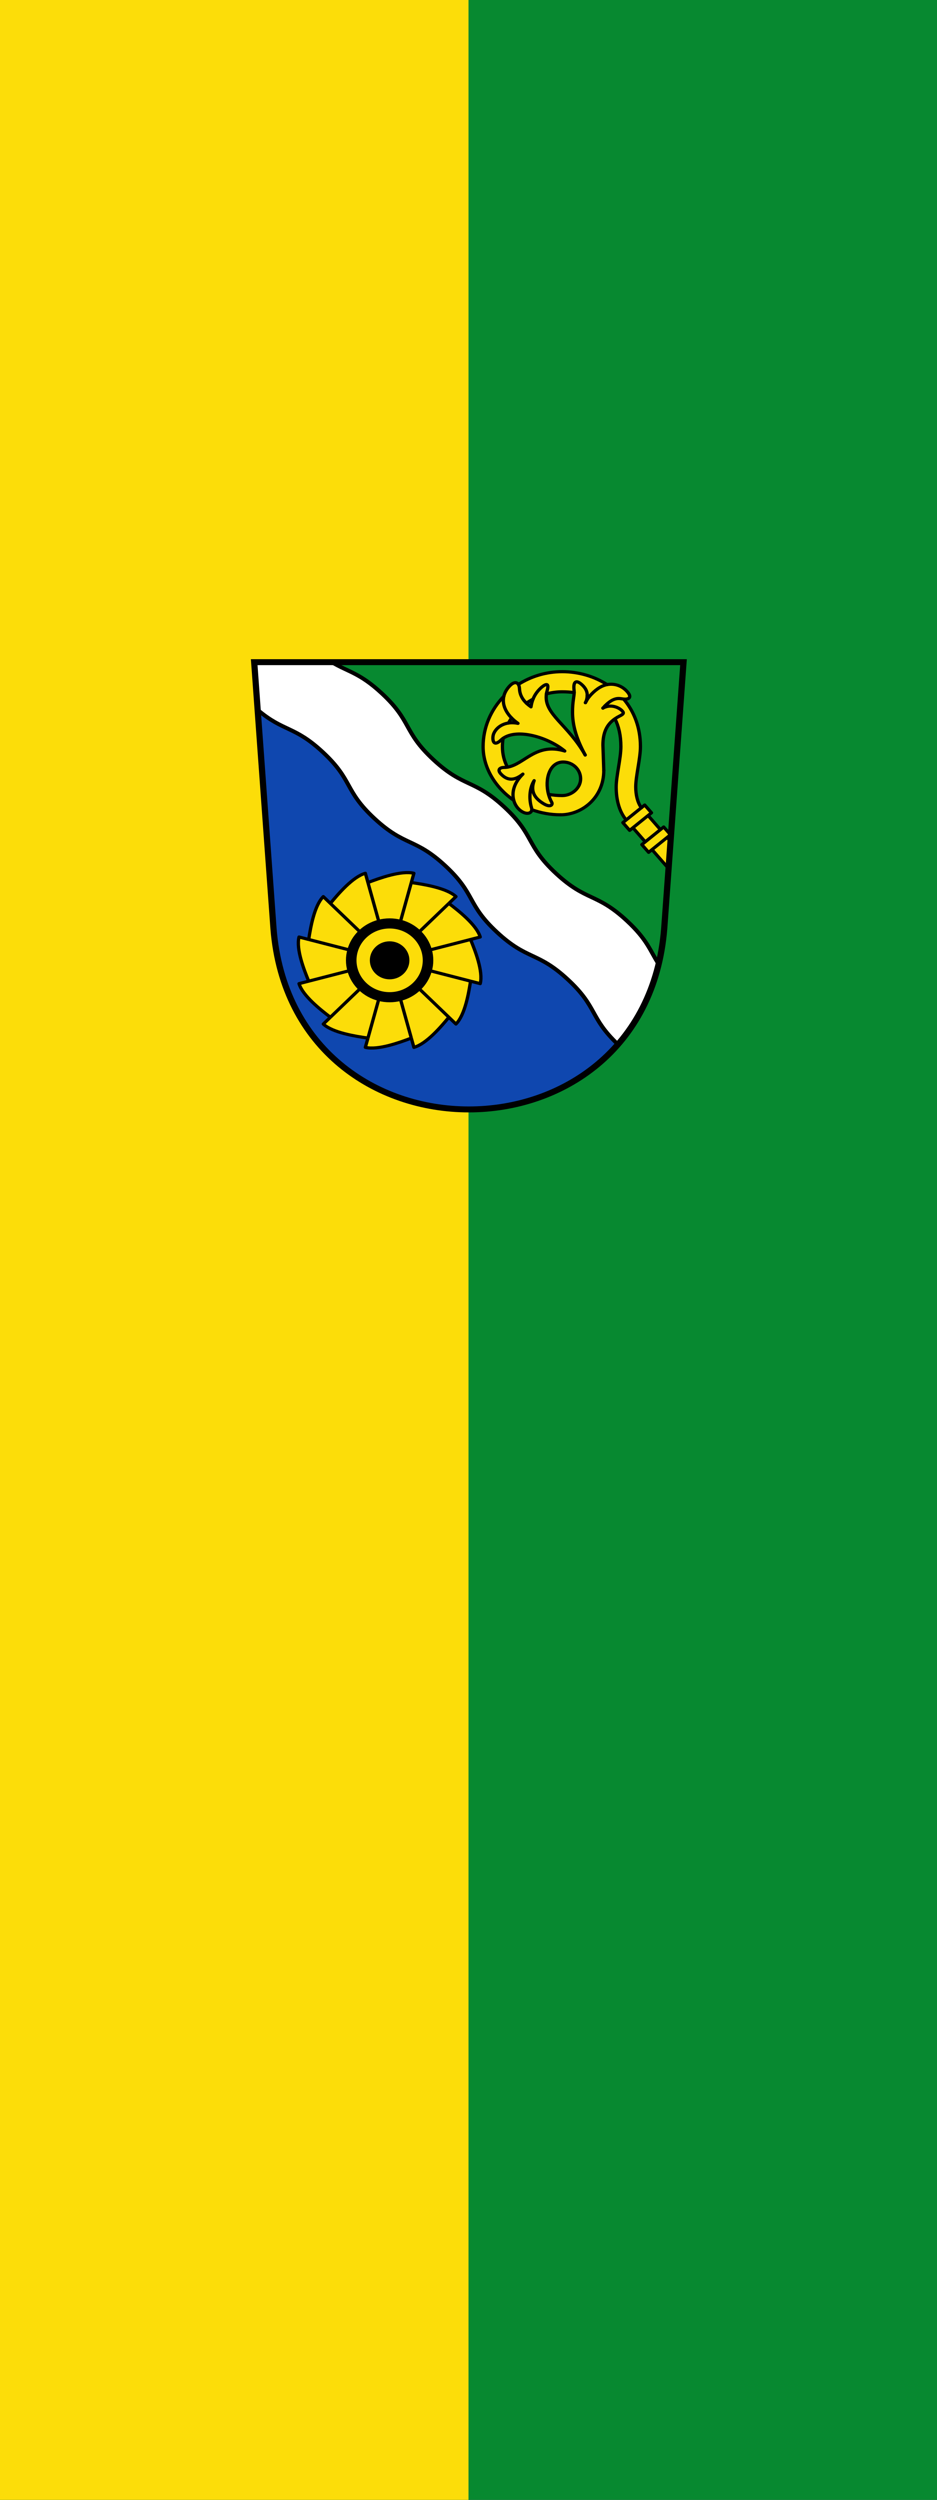 <?xml version="1.0" encoding="UTF-8" standalone="no"?>
<!-- Created with Inkscape (http://www.inkscape.org/) -->

<svg
   xmlns:dc="http://purl.org/dc/elements/1.1/"
   xmlns:cc="http://creativecommons.org/ns#"
   xmlns:rdf="http://www.w3.org/1999/02/22-rdf-syntax-ns#"
   xmlns:svg="http://www.w3.org/2000/svg"
   xmlns="http://www.w3.org/2000/svg"
   xmlns:sodipodi="http://sodipodi.sourceforge.net/DTD/sodipodi-0.dtd"
   xmlns:inkscape="http://www.inkscape.org/namespaces/inkscape"
   version="1.1"
   id="svg2"
   width="3200"
   height="8533.333"
   viewBox="0 0 3200 8533.333"
   sodipodi:docname="Banner Landkreises_Waldshut.svg"
   inkscape:version="0.92.3 (2405546, 2018-03-11)">
  <rect x="0" y="0" width="3200" height="8533.333" fill="#333333" stroke="none"/>
  <defs
     id="defs6" />
  <sodipodi:namedview
     pagecolor="#ffffff"
     bordercolor="#666666"
     borderopacity="1"
     objecttolerance="10"
     gridtolerance="10"
     guidetolerance="10"
     inkscape:pageopacity="0"
     inkscape:pageshadow="2"
     inkscape:window-width="1920"
     inkscape:window-height="1017"
     id="namedview4"
     showgrid="false"
     inkscape:zoom="0.078223691"
     inkscape:cx="1600"
     inkscape:cy="5351.4122"
     inkscape:window-x="-8"
     inkscape:window-y="-8"
     inkscape:window-maximized="1"
     inkscape:current-layer="svg2" />
  <rect
     y="-1.2818566e-013"
     x="-8533.333"
     height="3200"
     width="8533.333"
     id="rect2"
     style="display:inline;fill:#078930;fill-opacity:1;stroke-width:674.619"
     transform="rotate(-90)" />
  <rect
     y="-1.2818566e-013"
     x="-8533.333"
     height="1600"
     width="8533.333"
     id="rect4"
     style="fill:#fcdd09;fill-opacity:1;stroke-width:674.619"
     transform="rotate(-90)" />
  <g
     id="g1523"
     transform="matrix(2.804,0,0,2.693,838.167,2241.214)">
    <path
       id="path1321"
       d="m 453.725,491.617 c -122.6,146.54 -400.73,97.64 -419.53,-146.72 L 14.905,67.577 c 31.84,28.06 44.52,19.9 79.27,53.46 37.21,35.94 25.74,48.25 62.96,84.19 37.21,35.93 49.11,24.04 86.33,59.97 37.21,35.94 25.74,48.25 62.95,84.19 37.21,35.94 49.12,24.04 86.33,59.98 36.54,35.28 26.14,47.79 60.98,82.25 z"
       style="fill:#0f47af"
       inkscape:connector-curvature="0" />
    <path
       id="path1323"
       d="m 533.555,7.087 -23.5,337.81 c -1.21,15.77 -3.51,30.73 -6.77,44.88 -10.63,-17.18 -13.63,-30.66 -38.66,-54.84 -37.22,-35.94 -49.12,-24.04 -86.34,-59.98 -37.21,-35.93 -25.74,-48.25 -62.95,-84.18 -37.21,-35.94 -49.12,-24.04 -86.33,-59.98 -37.21,-35.94 -25.74,-48.25 -62.96,-84.19 -27.22,-26.28 -40.89,-26.98 -60.84,-39.52 z"
       style="fill:#078930"
       inkscape:connector-curvature="0" />
    <path
       id="path1325"
       d="m 503.285,389.777 c -9.38,40.68 -26.79,74.63 -49.56,101.84 -34.84,-34.46 -24.44,-46.97 -60.98,-82.25 -37.21,-35.94 -49.12,-24.04 -86.33,-59.98 -37.21,-35.94 -25.74,-48.25 -62.95,-84.19 -37.22,-35.93 -49.12,-24.04 -86.33,-59.97 -37.22,-35.94 -25.75,-48.25 -62.96,-84.19 -34.75,-33.56 -47.43,-25.4 -79.27,-53.46 l -4.21,-60.49 h 94.51 c 19.95,12.54 33.62,13.24 60.84,39.52 37.22,35.94 25.75,48.25 62.96,84.19 37.21,35.94 49.12,24.04 86.33,59.98 37.21,35.93 25.74,48.25 62.95,84.18 37.22,35.94 49.12,24.04 86.34,59.98 25.03,24.18 28.03,37.66 38.66,54.84 z"
       style="fill:#ffffff"
       inkscape:connector-curvature="0" />
    <path
       id="path1327"
       d="m 513.582,229.182 4.13,-3.46 -8.25,-9.83 -4.07,3.41 -14.92,-17.77 4.07,-3.41 -8.25,-9.84 -4.03,3.38 c -4.73,-6.51 -6.89,-16.64 -6.89,-26.39 0,-13.75 5.73,-36.17 5.73,-51.16 0,-24.36 -7.83,-44.71 -20.43,-60.25 5.76,0.66 10.76,-1.67 4.51,-9.2 -6.37,-7.7 -15.68,-10.89 -24.68,-9.13 -15.96,-10.66 -35.12,-16.39 -54.64,-16.39 -19.63,0 -38.06,5.96 -53.44,16.17 -2.1,-3.53 -6.22,-2.81 -10.44,1.79 -3.92,4.27 -6.27,8.75 -7.28,13.27 -15.6,16.85 -25.22,39.2 -25.22,63.74 0,26.43 14.59,51.74 37.32,68.07 1.35,5.18 4.1,9.49 7.44,12.4 7.56,6.57 14.35,4.36 14.58,-0.5 10.82,4.15 22.65,6.48 35.06,6.48 25.83,0 52.59,-21.46 52.59,-56.29 l -1.06,-32 c 0,-15.74 4.58,-26.17 14.64,-33.41 4.58,9.39 7.24,21.02 7.24,35.25 0,14.99 -5.73,37.41 -5.73,51.16 0,16.42 3.78,31.41 12.27,41.86 l -4.14,3.47 8.25,9.84 4.07,-3.42 14.91,17.78 -4.06,3.41 8.25,9.83 4.07,-3.41 20.18,24.05 2.4,-34.53 z M 350.302,53.922 c -1.13,2.94 -1.979,6.2 -2.49,9.85 -1.81,-1.33 -3.74,-2.88 -5.58,-4.72 2.57,-1.87 5.27,-3.58 8.07,-5.13 z m -26.15,23.9 c 2.28,2.43 4.9,4.72 7.8,6.85 -4.19,-0.93 -8.07,-1.01 -11.57,-0.45 1.151,-2.2 2.401,-4.34 3.77,-6.4 z m -5.04,62.37 c -3.9,-7.67 -6.1,-16.41 -6.1,-26.08 0,-3.57 0.28,-7.08 0.86,-10.5 17.17,-12.48 53.81,-1.99 75.07,16.14 -34.969,-11.11 -49.08,16.89 -69.83,20.44 z m 66.75,35.99 c -5.68,0 -11.28,-0.51 -16.7,-1.52 -5.05,-19.25 1.33,-41 17.83,-41 11.74,0 21.26,9.52 21.26,21.26 0,11.75 -10.65,21.26 -22.39,21.26 z m -19.26,-128.89 c 6.2,-1.71 12.67,-2.63 19.26,-2.63 4.89,0 9.76,0.32 14.55,1 -0.12,5.41 -2.02,11.51 -2.02,24.51 0,15.17 3.58,31.93 15.42,54.6 -21.5,-39.58 -50.75,-51.75 -47.21,-77.48 z m 47.49,11.18 c 1.62,-3.15 2.09,-6.32 2.19,-8.97 0.91,0.32 1.8,0.67 2.69,1.02 -1.959,2.38 -3.42,5.24 -4.88,7.95 z m 21.321,6.86 c 0.88,-1.05 1.75,-2.02 2.59,-2.91 0.41,0.39 0.81,0.79 1.22,1.2 -1.261,0.4 -2.54,0.97 -3.81,1.71 z"
       style="fill:#fcdd09"
       inkscape:connector-curvature="0" />
    <path
       id="path1329"
       d="m 10.695,7.087 23.5,337.807 c 23.5,305.496 452.367,305.496 475.867,0 l 23.5,-337.807 z"
       style="fill:none;stroke:#000000;stroke-width:7.551"
       inkscape:connector-curvature="0" />
    <g
       id="g1389">
      <path
         id="path1331"
         d="m 285.978,414.576 -11.77,-3.15 c -2.2,14.8 -6.72,42.81 -17.8,54.37 l -8.62,-8.62 c -9.3,11.72 -27.22,33.72 -42.59,38.18 l -3.15,-11.77 c -13.92,5.49 -40.44,15.59 -55.98,11.77 l 3.15,-11.77 c -14.8,-2.2 -42.81,-6.72 -54.36,-17.79 l 8.62,-8.62 c -11.72,-9.31 -33.72,-27.23 -38.19,-42.6 l 11.78,-3.15 c -5.5,-13.92 -15.59,-40.44 -11.78,-55.98 l 11.78,3.16 c 2.2,-14.81 6.71,-42.82 17.79,-54.37 l 8.62,8.62 c 9.31,-11.72 27.22,-33.72 42.59,-38.19 l 3.15,11.78 c 13.93,-5.5 40.44,-15.59 55.98,-11.78 l -3.15,11.78 c 14.8,2.2 42.81,6.72 54.36,17.79 l -8.62,8.62 c 11.72,9.31 33.72,27.22 38.19,42.59 l -11.77,3.16 c 5.49,13.92 15.59,40.43 11.77,55.97 z"
         style="fill:#fcdd09"
         inkscape:connector-curvature="0" />
      <path
         id="path1333"
         d="m 226.29,371.445 c -2.42,-9.03 -7.17,-17.1 -13.58,-23.51 -6.41,-6.41 -14.48,-11.16 -23.51,-13.57 -4.33,-1.16 -8.88,-1.79 -13.57,-1.79 -4.7,0 -9.24,0.63 -13.58,1.79 -9.02,2.41 -17.09,7.16 -23.5,13.57 -6.42,6.41 -11.17,14.48 -13.58,23.51 -1.16,4.33 -1.78,8.88 -1.78,13.57 0,4.7 0.62,9.25 1.78,13.58 2.41,9.02 7.16,17.09 13.58,23.5 6.41,6.42 14.48,11.17 23.5,13.58 4.34,1.16 8.88,1.78 13.58,1.78 4.69,0 9.24,-0.62 13.57,-1.78 9.03,-2.41 17.1,-7.16 23.51,-13.58 6.41,-6.41 11.16,-14.48 13.58,-23.5 1.15,-4.33 1.78,-8.88 1.78,-13.58 0,-4.69 -0.63,-9.24 -1.78,-13.57 z m -50.66,54.68 c -22.7,0 -41.1,-18.41 -41.1,-41.11 0,-22.7 18.4,-41.1 41.1,-41.1 22.7,0 41.1,18.4 41.1,41.1 0,22.7 -18.4,41.11 -41.1,41.11 z"
         inkscape:connector-curvature="0" />
      <circle
         id="circle1335"
         r="24.094"
         cy="385.016"
         cx="175.63" />
      <circle
         id="circle1337"
         r="41.102"
         cy="385.016"
         cx="175.63"
         style="fill:none;stroke:#000000;stroke-width:1.5;stroke-linejoin:round;stroke-miterlimit:10" />
      <path
         id="path1339"
         d="m 124.973,371.442 c 2.412,-9.025 7.163,-17.095 13.576,-23.508 6.413,-6.413 14.483,-11.164 23.508,-13.576 4.331,-1.157 8.878,-1.784 13.574,-1.784 4.695,0 9.243,0.626 13.573,1.784 9.025,2.412 17.095,7.163 23.508,13.576 6.413,6.413 11.164,14.482 13.576,23.508 1.157,4.33 1.784,8.878 1.784,13.573 0,4.695 -0.626,9.243 -1.784,13.573 -2.413,9.025 -7.163,17.095 -13.576,23.508 -6.413,6.413 -14.482,11.163 -23.508,13.576 -4.331,1.158 -8.878,1.784 -13.573,1.784 -4.696,0 -9.243,-0.626 -13.574,-1.784 -9.025,-2.412 -17.095,-7.163 -23.508,-13.576 -6.413,-6.413 -11.164,-14.483 -13.576,-23.508 -1.158,-4.331 -1.784,-8.878 -1.784,-13.573 0,-4.695 0.626,-9.242 1.784,-13.573 z"
         style="fill:none;stroke:#000000;stroke-width:1.5;stroke-linejoin:round;stroke-miterlimit:10"
         inkscape:connector-curvature="0" />
      <path
         id="path1341"
         d="m 103.472,312.857 c 9.308,-11.719 27.224,-33.719 42.591,-38.185 l 3.155,11.774 12.838,47.913"
         style="fill:none;stroke:#000000;stroke-width:4;stroke-linejoin:round;stroke-miterlimit:10"
         inkscape:connector-curvature="0" />
      <path
         id="path1343"
         d="m 149.218,286.446 c 13.921,-5.496 40.437,-15.59 55.979,-11.774 l -3.155,11.774 -12.838,47.913"
         style="fill:none;stroke:#000000;stroke-width:4;stroke-linejoin:round;stroke-miterlimit:10"
         inkscape:connector-curvature="0" />
      <path
         id="path1345"
         d="m 247.788,312.857 v 0 l 8.619,-8.619 c -11.551,-11.075 -39.562,-15.592 -54.365,-17.793"
         style="fill:none;stroke:#000000;stroke-width:4;stroke-linejoin:round;stroke-miterlimit:10"
         inkscape:connector-curvature="0" />
      <line
         id="line1347"
         y2="347.935"
         x2="212.711"
         y1="312.857"
         x1="247.788"
         style="fill:none;stroke:#000000;stroke-width:4;stroke-linejoin:round;stroke-miterlimit:10" />
      <line
         id="line1349"
         y2="312.857"
         x2="247.788"
         y1="312.857"
         x1="247.788"
         style="fill:none;stroke:#000000;stroke-width:4;stroke-linejoin:round;stroke-miterlimit:10" />
      <path
         id="path1351"
         d="m 247.788,312.857 c 11.72,9.308 33.72,27.225 38.186,42.592 l -11.774,3.155 -47.913,12.838"
         style="fill:none;stroke:#000000;stroke-width:4;stroke-linejoin:round;stroke-miterlimit:10"
         inkscape:connector-curvature="0" />
      <line
         id="line1353"
         y2="398.589"
         x2="226.287"
         y1="411.428"
         x1="274.2"
         style="fill:none;stroke:#000000;stroke-width:4;stroke-linejoin:round;stroke-miterlimit:10" />
      <path
         id="path1355"
         d="m 274.2,358.604 c 5.496,13.921 15.59,40.437 11.774,55.978 L 274.2,411.427 v 0"
         style="fill:none;stroke:#000000;stroke-width:4;stroke-linejoin:round;stroke-miterlimit:10"
         inkscape:connector-curvature="0" />
      <path
         id="path1357"
         d="m 274.2,411.428 c -2.201,14.803 -6.717,42.814 -17.793,54.365 l -8.619,-8.619 -35.077,-35.077"
         style="fill:none;stroke:#000000;stroke-width:4;stroke-linejoin:round;stroke-miterlimit:10"
         inkscape:connector-curvature="0" />
      <line
         id="line1359"
         y2="411.428"
         x2="274.2"
         y1="411.427"
         x1="274.2"
         style="fill:none;stroke:#000000;stroke-width:4;stroke-linejoin:round;stroke-miterlimit:10" />
      <line
         id="line1361"
         y2="483.586"
         x2="202.042"
         y1="435.673"
         x1="189.203"
         style="fill:none;stroke:#000000;stroke-width:4;stroke-linejoin:round;stroke-miterlimit:10" />
      <path
         id="path1363"
         d="m 247.788,457.174 c -9.308,11.72 -27.225,33.72 -42.592,38.185 l -3.155,-11.773 v 0"
         style="fill:none;stroke:#000000;stroke-width:4;stroke-linejoin:round;stroke-miterlimit:10"
         inkscape:connector-curvature="0" />
      <path
         id="path1365"
         d="m 149.218,483.586 v 0 l -3.155,11.773 c 15.542,3.816 42.058,-6.278 55.979,-11.773"
         style="fill:none;stroke:#000000;stroke-width:4;stroke-linejoin:round;stroke-miterlimit:10"
         inkscape:connector-curvature="0" />
      <line
         id="line1367"
         y2="435.673"
         x2="162.056"
         y1="483.586"
         x1="149.218"
         style="fill:none;stroke:#000000;stroke-width:4;stroke-linejoin:round;stroke-miterlimit:10" />
      <line
         id="line1369"
         y2="483.586"
         x2="202.042"
         y1="483.586"
         x1="202.042"
         style="fill:none;stroke:#000000;stroke-width:4;stroke-linejoin:round;stroke-miterlimit:10" />
      <line
         id="line1371"
         y2="483.586"
         x2="149.218"
         y1="483.586"
         x1="149.218"
         style="fill:none;stroke:#000000;stroke-width:4;stroke-linejoin:round;stroke-miterlimit:10" />
      <path
         id="path1373"
         d="m 103.471,457.174 v 0 l -8.619,8.619 c 11.551,11.076 39.562,15.592 54.365,17.793"
         style="fill:none;stroke:#000000;stroke-width:4;stroke-linejoin:round;stroke-miterlimit:10"
         inkscape:connector-curvature="0" />
      <line
         id="line1375"
         y2="422.097"
         x2="138.549"
         y1="457.174"
         x1="103.471"
         style="fill:none;stroke:#000000;stroke-width:4;stroke-linejoin:round;stroke-miterlimit:10" />
      <line
         id="line1377"
         y2="457.174"
         x2="103.472"
         y1="457.174"
         x1="103.471"
         style="fill:none;stroke:#000000;stroke-width:4;stroke-linejoin:round;stroke-miterlimit:10" />
      <path
         id="path1379"
         d="m 124.973,398.589 -47.913,12.839 -11.773,3.155 c 4.466,15.367 26.466,33.284 38.185,42.592"
         style="fill:none;stroke:#000000;stroke-width:4;stroke-linejoin:round;stroke-miterlimit:10"
         inkscape:connector-curvature="0" />
      <path
         id="path1381"
         d="m 77.06,358.604 v 0 l -11.773,-3.155 c -3.816,15.542 6.278,42.058 11.773,55.978"
         style="fill:none;stroke:#000000;stroke-width:4;stroke-linejoin:round;stroke-miterlimit:10"
         inkscape:connector-curvature="0" />
      <line
         id="line1383"
         y2="358.604"
         x2="77.06"
         y1="371.442"
         x1="124.973"
         style="fill:none;stroke:#000000;stroke-width:4;stroke-linejoin:round;stroke-miterlimit:10" />
      <line
         id="line1385"
         y2="358.604"
         x2="77.06"
         y1="358.604"
         x1="77.06"
         style="fill:none;stroke:#000000;stroke-width:4;stroke-linejoin:round;stroke-miterlimit:10" />
      <path
         id="path1387"
         d="m 77.06,358.604 c 2.201,-14.803 6.717,-42.814 17.793,-54.365 l 8.619,8.619 35.077,35.077"
         style="fill:none;stroke:#000000;stroke-width:4;stroke-linejoin:round;stroke-miterlimit:10"
         inkscape:connector-curvature="0" />
    </g>
    <path
       id="path1391"
       d="M 503.273,389.771 C 492.661,372.594 489.659,359.109 464.625,334.935 427.412,298.999 415.506,310.893 378.293,274.957 341.08,239.02 352.551,226.707 315.338,190.771 278.125,154.835 266.219,166.729 229.006,130.793 191.793,94.857 203.264,82.543 166.051,46.607 138.835,20.324 125.154,19.624 105.21,7.087"
       style="fill:none;stroke:#000000;stroke-width:5;stroke-linejoin:round;stroke-miterlimit:10"
       inkscape:connector-curvature="0" />
    <path
       id="path1393"
       d="M 453.722,491.605 C 418.901,457.156 429.286,444.642 392.753,409.361 355.54,373.425 343.634,385.319 306.421,349.383 269.208,313.447 280.679,301.133 243.466,265.197 206.253,229.261 194.347,241.155 157.134,205.219 119.921,169.283 131.392,156.969 94.179,121.033 59.424,87.47 46.741,95.623 14.902,67.572"
       style="fill:none;stroke:#000000;stroke-width:5;stroke-linejoin:round;stroke-miterlimit:10"
       inkscape:connector-curvature="0" />
    <path
       id="path1395"
       d="m 332.421,35.305 c 15.383,-10.204 33.814,-16.163 53.441,-16.163 19.525,0 38.679,5.723 54.637,16.384"
       style="fill:none;stroke:#000000;stroke-width:4;stroke-linecap:round;stroke-linejoin:round;stroke-miterlimit:10"
       inkscape:connector-curvature="0" />
    <path
       id="path1397"
       d="m 326.801,182.18 c -22.723,-16.329 -37.317,-41.641 -37.317,-68.078 0,-24.531 9.621,-46.88 25.22,-63.732"
       style="fill:none;stroke:#000000;stroke-width:4;stroke-linecap:round;stroke-linejoin:round;stroke-miterlimit:10"
       inkscape:connector-curvature="0" />
    <path
       id="path1399"
       d="m 383.878,200.559 c -12.41,0 -24.233,-2.329 -35.05,-6.481"
       style="fill:none;stroke:#000000;stroke-width:4;stroke-linecap:round;stroke-linejoin:round;stroke-miterlimit:10"
       inkscape:connector-curvature="0" />
    <path
       id="path1401"
       d="m 436.478,144.268 c 0,34.833 -26.768,56.291 -52.6,56.291"
       style="fill:none;stroke:#000000;stroke-width:4;stroke-linecap:round;stroke-linejoin:round;stroke-miterlimit:10"
       inkscape:connector-curvature="0" />
    <path
       id="path1403"
       d="m 437.999,62.419 c 0.415,0.388 0.816,0.792 1.22,1.195"
       style="fill:none;stroke:#000000;stroke-width:4;stroke-linecap:round;stroke-linejoin:round;stroke-miterlimit:10"
       inkscape:connector-curvature="0" />
    <path
       id="path1405"
       d="m 416.287,49.502 c 0.905,0.321 1.801,0.663 2.689,1.018"
       style="fill:none;stroke:#000000;stroke-width:4;stroke-linecap:round;stroke-linejoin:round;stroke-miterlimit:10"
       inkscape:connector-curvature="0" />
    <path
       id="path1407"
       d="m 366.602,47.29 c 6.204,-1.712 12.675,-2.637 19.26,-2.637 4.887,0 9.765,0.321 14.546,1.006"
       style="fill:none;stroke:#000000;stroke-width:4;stroke-linecap:round;stroke-linejoin:round;stroke-miterlimit:10"
       inkscape:connector-curvature="0" />
    <path
       id="path1409"
       d="m 342.23,59.049 c 2.574,-1.872 5.273,-3.586 8.074,-5.128"
       style="fill:none;stroke:#000000;stroke-width:4;stroke-linecap:round;stroke-linejoin:round;stroke-miterlimit:10"
       inkscape:connector-curvature="0" />
    <path
       id="path1411"
       d="m 320.387,84.216 c 1.143,-2.199 2.397,-4.339 3.768,-6.403"
       style="fill:none;stroke:#000000;stroke-width:4;stroke-linecap:round;stroke-linejoin:round;stroke-miterlimit:10"
       inkscape:connector-curvature="0" />
    <path
       id="path1413"
       d="m 319.114,140.187 c -3.898,-7.668 -6.102,-16.409 -6.102,-26.085 0,-3.567 0.285,-7.074 0.857,-10.496"
       style="fill:none;stroke:#000000;stroke-width:4;stroke-linecap:round;stroke-linejoin:round;stroke-miterlimit:10"
       inkscape:connector-curvature="0" />
    <path
       id="path1415"
       d="m 413.811,124.768 c -21.5,-39.583 -50.75,-51.75 -47.209,-77.477 0.16,-1.161 0.391,-2.315 0.726,-3.473 3.862,-13.343 -4.078,-7.446 -7.681,-3.891 -3.946,3.894 -7.171,8.36 -9.343,13.993 -1.133,2.937 -1.979,6.192 -2.493,9.847 -1.803,-1.331 -3.739,-2.882 -5.579,-4.717 -4.263,-4.251 -8.013,-10.026 -8.421,-18.116 -0.124,-2.462 -0.619,-4.333 -1.39,-5.63 -2.095,-3.525 -6.222,-2.809 -10.443,1.797 -3.913,4.27 -6.27,8.746 -7.274,13.269 -2.114,9.52 1.733,19.22 9.451,27.442 2.281,2.43 4.894,4.727 7.801,6.859 -4.19,-0.931 -8.073,-1.014 -11.569,-0.456 -9.281,1.48 -15.838,7.469 -18.193,14.052 -1.733,4.844 -1.383,17.938 9.117,7.5 0.791,-0.786 1.654,-1.504 2.558,-2.161 17.176,-12.481 53.811,-1.992 75.076,16.137 -34.967,-11.109 -49.084,16.897 -69.831,20.444 -1.384,0.237 -2.789,0.36 -4.241,0.36 -4.75,0 -8.633,2.797 -3.563,8.404 9.5,10.504 18.964,6.348 26.625,0 -11.438,11.642 -13.578,23.845 -11.135,33.229 1.348,5.179 4.098,9.491 7.439,12.393 7.565,6.571 14.349,4.364 14.587,-0.495 0.032,-0.646 -0.053,-1.335 -0.267,-2.06 -3.917,-13.333 -1.875,-26.625 3.083,-34.75 -5.458,15.146 2.542,23.579 11.5,29.217 8.792,5.533 11.333,0.95 10,-1.55 -1.723,-3.23 -3.043,-6.723 -3.977,-10.278 -5.056,-19.249 1.325,-40.995 17.828,-40.995 11.741,0 21.26,9.518 21.26,21.26 0,11.742 -10.652,21.26 -22.394,21.26 -5.682,0 -11.281,-0.513 -16.694,-1.525"
       style="fill:none;stroke:#000000;stroke-width:4;stroke-linecap:round;stroke-linejoin:round;stroke-miterlimit:10"
       inkscape:connector-curvature="0" />
    <path
       id="path1417"
       d="m 413.811,124.768 c -11.833,-22.667 -15.417,-39.433 -15.417,-54.601 0,-13.002 1.898,-19.096 2.014,-24.507 0.02,-0.946 -0.014,-1.871 -0.123,-2.809 -1.287,-11.127 2.403,-13.127 7.975,-8.583 4.528,3.691 8.271,8.711 8.026,15.234 -0.099,2.643 -0.57,5.818 -2.192,8.966"
       style="fill:none;stroke:#000000;stroke-width:4;stroke-linecap:round;stroke-linejoin:round;stroke-miterlimit:10"
       inkscape:connector-curvature="0" />
    <path
       id="path1419"
       d="m 414.095,58.468 c 1.453,-2.711 2.916,-5.572 4.881,-7.948 6.245,-7.55 13.657,-13.456 21.523,-14.993 9,-1.758 18.312,1.429 24.687,9.128 6.243,7.538 1.243,9.86 -4.516,9.204 -0.984,-0.112 -1.959,-0.265 -2.859,-0.423 -4.311,-0.757 -10.613,-0.742 -19.812,8.985 -0.838,0.886 -1.702,1.855 -2.589,2.909"
       style="fill:none;stroke:#000000;stroke-width:4;stroke-linecap:round;stroke-linejoin:round;stroke-miterlimit:10"
       inkscape:connector-curvature="0" />
    <path
       id="path1421"
       d="m 435.411,65.328 c 1.276,-0.745 2.556,-1.312 3.809,-1.714 8.255,-2.645 15.707,1.535 18.476,4.062 3.865,3.529 3.404,4.95 -1.847,7.654 -2.108,1.085 -4.033,2.253 -5.798,3.524 -10.06,7.24 -14.64,17.675 -14.64,33.414 l 1.067,32"
       style="fill:none;stroke:#000000;stroke-width:4;stroke-linecap:round;stroke-linejoin:round;stroke-miterlimit:10"
       inkscape:connector-curvature="0" />
    <rect
       id="rect1423"
       height="12.836"
       width="34.724"
       style="fill:none;stroke:#000000;stroke-width:4;stroke-linecap:round;stroke-linejoin:round;stroke-miterlimit:10"
       transform="matrix(0.766,-0.643,0.643,0.766,-19.733,354.498)"
       y="197.939"
       x="459.758" />
    <line
       id="line1425"
       y2="234.798"
       x2="486.922"
       y1="217.018"
       x1="472.017"
       style="fill:none;stroke:#000000;stroke-width:4;stroke-linejoin:round;stroke-miterlimit:10" />
    <line
       id="line1427"
       y2="219.296"
       x2="505.397"
       y1="201.53"
       x1="490.475"
       style="fill:none;stroke:#000000;stroke-width:4;stroke-linejoin:round;stroke-miterlimit:10" />
    <rect
       id="rect1429"
       height="12.836"
       width="34.724"
       style="fill:none;stroke:#000000;stroke-width:4;stroke-linecap:round;stroke-linejoin:round;stroke-miterlimit:10"
       transform="matrix(-0.766,0.643,-0.643,-0.766,1032.629,88.081)"
       y="225.545"
       x="482.923" />
    <line
       id="line1431"
       y2="268.677"
       x2="515.365"
       y1="244.624"
       x1="495.181"
       style="fill:none;stroke:#000000;stroke-width:4;stroke-linejoin:round;stroke-miterlimit:10" />
    <line
       id="line1433"
       y2="229.181"
       x2="513.585"
       y1="234.144"
       x1="517.767"
       style="fill:none;stroke:#000000;stroke-width:4;stroke-linejoin:round;stroke-miterlimit:10" />
    <path
       id="path1435"
       d="m 463.833,207.129 c -8.488,-10.456 -12.272,-25.444 -12.272,-41.861 0,-13.75 5.734,-36.167 5.734,-51.165 0,-14.226 -2.66,-25.854 -7.245,-35.249"
       style="fill:none;stroke:#000000;stroke-width:4;stroke-linejoin:round;stroke-miterlimit:10"
       inkscape:connector-curvature="0" />
    <path
       id="path1437"
       d="m 482.267,191.661 c -4.737,-6.51 -6.894,-16.643 -6.894,-26.393 0,-13.75 5.734,-36.167 5.734,-51.165 0,-24.351 -7.831,-44.707 -20.436,-60.244"
       style="fill:none;stroke:#000000;stroke-width:4;stroke-linecap:round;stroke-linejoin:round;stroke-miterlimit:10"
       inkscape:connector-curvature="0" />
    <g
       id="g1439" />
    <g
       id="g1441" />
    <g
       id="g1443" />
    <g
       id="g1445" />
    <g
       id="g1447" />
    <g
       id="g1449" />
  </g>
</svg>
